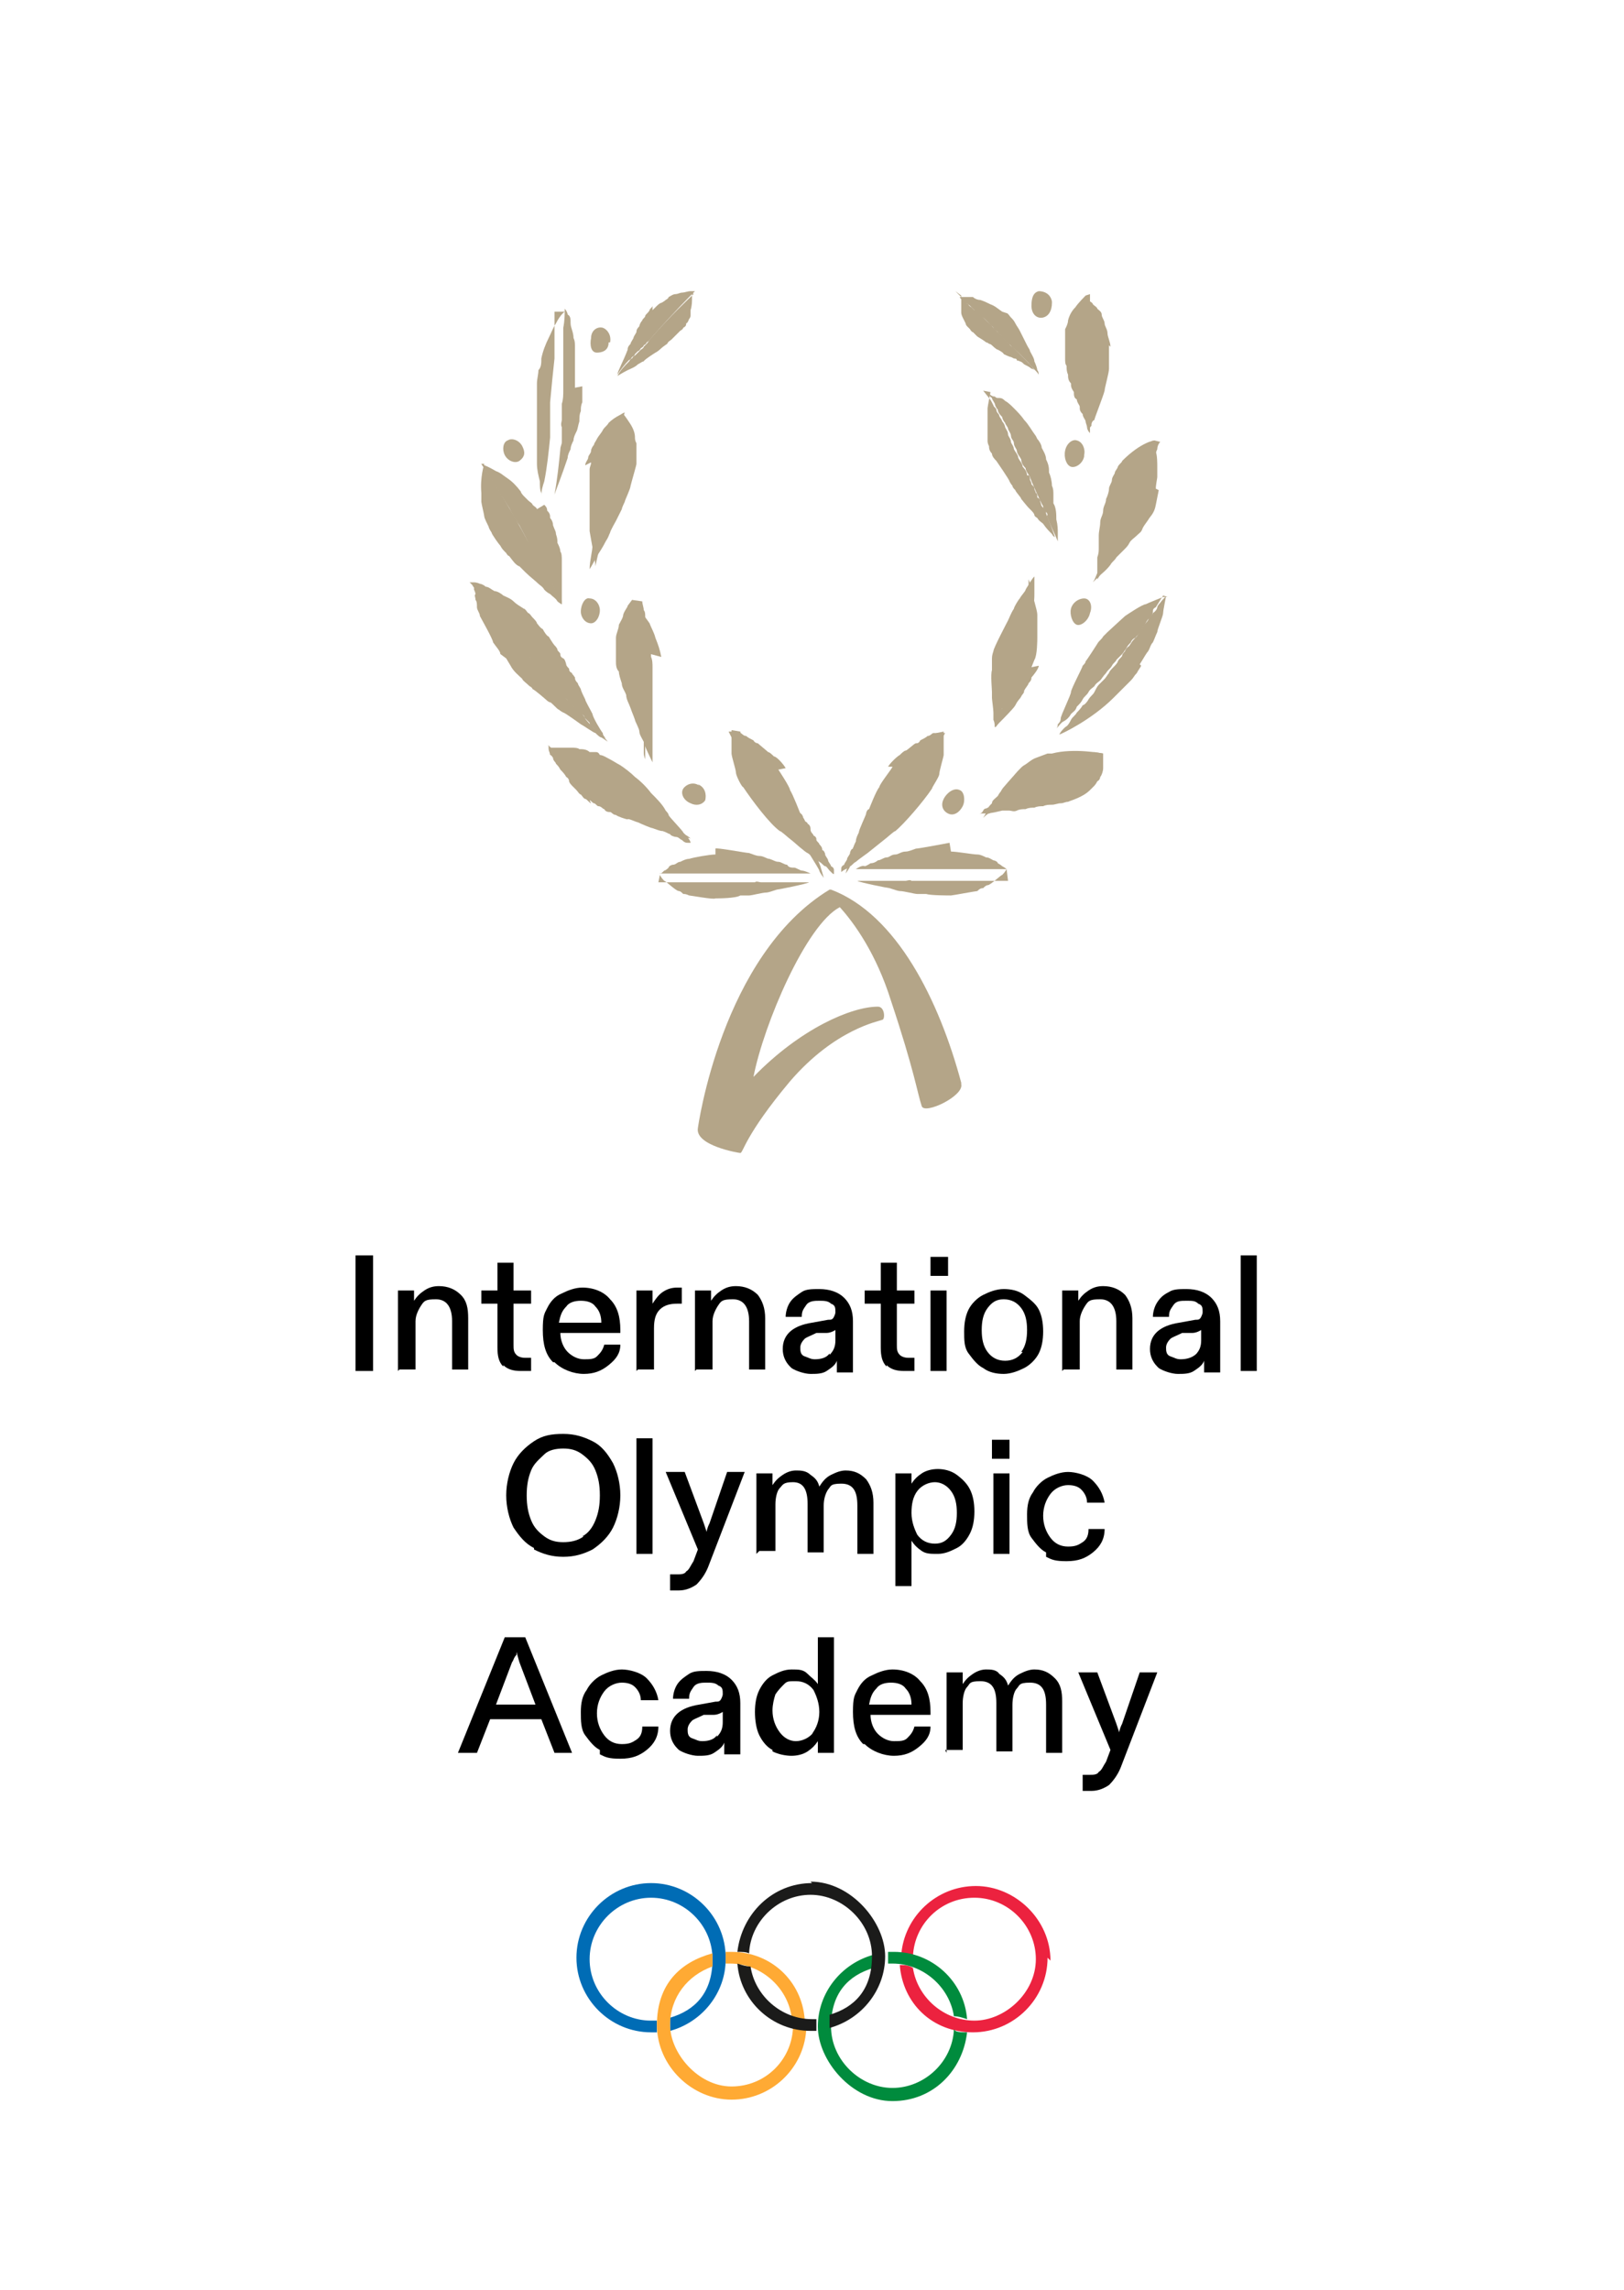 <?xml version="1.0" encoding="UTF-8"?>
<svg xmlns="http://www.w3.org/2000/svg" version="1.1" viewBox="0 0 111 156.5">
  <defs>
    <style>
      .cls-1 {
        fill: #ffaa34;
      }

      .cls-2 {
        fill: #1b1b1a;
      }

      .cls-3 {
        fill: #006cb5;
      }

      .cls-4 {
        fill: #008b3d;
      }

      .cls-5 {
        fill: #b4a588;
      }

      .cls-6 {
        fill: #ec223f;
      }
    </style>
  </defs>
  <!-- Generator: Adobe Illustrator 28.7.3, SVG Export Plug-In . SVG Version: 1.2.0 Build 164)  -->
  <g>
    <g id="Layer_1">
      <g>
        <path class="cls-5" d="M45.1,59.8s.1.2.3.4c.1,0,.8.7,1,.7.1,0,.2.1.3.2.1,0,.2,0,.4.1.1,0,1.7.3,1.8.2.2,0,1.4,0,1.7-.2.2,0,.4,0,.6,0,.2,0,.9-.2,1.2-.2.1,0,.4-.1.7-.2.1,0,2.1-.4,2.2-.5,0,0-.1,0-.2,0-.2,0-.2,0-.4,0-.2,0-.4,0-.5,0-.2,0-.3,0-.5,0-.2,0-.3,0-.4,0-.2,0-.3,0-.4,0-.1,0-.2,0-.5,0-.1,0-.3,0-.4,0-.1,0-.3-.1-.4,0-.1,0-.3,0-.4,0-.1,0-.3,0-.4,0-.1,0-.3,0-.4,0-.1,0-.3,0-.4,0-.1,0-.2,0-.4,0-.1,0-.2,0-.4,0-.2,0-.4,0-.7,0h-.6c-.2,0-.4,0-.6,0-.2,0-.5,0-.5,0-.2,0-.3,0-.5,0-.2,0-.3,0-.4,0h-.4c-.2,0-.5,0-.5,0"/>
        <path class="cls-5" d="M48.9,58.4c-.4,0-1.5.2-1.8.3-.2,0-.4.1-.6.2-.2,0-.3.2-.5.2-.1,0-.3.1-.3.2,0,0-.2.2-.3.2-.1.1-.3.3-.3.2.1,0,1.2,0,1.4,0,.2,0,.3,0,.5,0,.2,0,.3,0,.6,0,.2,0,.4,0,.6,0,.2,0,.4,0,.6,0s.4,0,.7,0,.3,0,.5,0c.1,0,.2,0,.3,0,.1,0,.2,0,.3,0s.2,0,.4,0c.1,0,.3,0,.4,0,.1,0,.3,0,.4,0,.1,0,.3,0,.4,0,.1,0,.3,0,.4,0,.2,0,.3,0,.5,0,.1,0,.2,0,.4,0,.2,0,.2,0,.5,0,.2,0,.4,0,.5,0,.2,0,.2,0,.4,0,.2,0,.5,0,.5,0,0,0-.4-.2-.6-.2-.1,0-.4-.2-.5-.2-.2,0-.4,0-.5-.2-.2,0-.4-.2-.6-.2-.2,0-.3-.1-.6-.2-.2,0-.4-.2-.7-.2-.2,0-.4-.1-.7-.2-.2,0-2.3-.4-2.3-.3"/>
        <path class="cls-5" d="M68.8,59.4s-.1.2-.3.4c-.1,0-.8.7-1,.7-.1,0-.2.1-.3.2-.1,0-.2,0-.4.2-.1,0-1.7.3-1.8.3-.2,0-1.4,0-1.7-.1-.2,0-.4,0-.6,0-.2,0-.9-.2-1.2-.2-.1,0-.4-.1-.7-.2-.1,0-2.1-.4-2.2-.5,0,0,.1,0,.2,0,.2,0,.2,0,.4,0,.2,0,.4,0,.5,0,.2,0,.3,0,.5,0,.2,0,.3,0,.4,0,.2,0,.3,0,.4,0,.1,0,.2,0,.5,0,.1,0,.3,0,.4,0,.1,0,.3-.1.4,0,.1,0,.3,0,.4,0,.1,0,.3,0,.4,0,.1,0,.3,0,.4,0,.1,0,.3,0,.4,0,.1,0,.2,0,.4,0,.1,0,.2,0,.3,0,.2,0,.4,0,.7,0,.2,0,.4,0,.6,0s.4,0,.6,0c.2,0,.5,0,.5,0,.2,0,.3,0,.5,0,.2,0,.3,0,.4,0h.4c.2,0,.5,0,.6,0"/>
        <path class="cls-5" d="M65,58.2c.4,0,1.5.2,1.8.2.2,0,.4.1.6.2.2,0,.3.1.5.2.1,0,.3.1.3.2,0,0,.2.1.3.2.2.1.3.2.3.2-.1,0-1.2,0-1.4,0s-.3,0-.5,0c-.2,0-.3,0-.6,0-.2,0-.4,0-.6,0-.2,0-.4,0-.6,0-.2,0-.4,0-.7,0-.1,0-.3,0-.5,0-.1,0-.2,0-.3,0-.1,0-.2,0-.3,0-.1,0-.2,0-.4,0s-.3,0-.4,0c-.1,0-.3,0-.4,0-.1,0-.3,0-.4,0-.1,0-.3,0-.4,0-.2,0-.3,0-.5,0-.1,0-.2,0-.4,0-.2,0-.2,0-.5,0-.2,0-.4,0-.5,0-.2,0-.2,0-.4,0-.2,0-.5,0-.5,0,0,0,.4-.3.6-.2.1,0,.4-.2.4-.2.2,0,.4-.1.5-.2.2,0,.4-.2.6-.2.2,0,.3-.2.6-.2.2,0,.4-.2.7-.2.2,0,.4-.1.7-.2.2,0,2.3-.4,2.3-.4"/>
        <path class="cls-5" d="M50,49.9s0,0,0,0c0,0,0,1,0,1.2,0,.1,0,.2,0,.4,0,.2.3,1.1.3,1.3,0,.2.4,1,.5,1,.6.9,1.8,2.5,2.5,3,.1,0,.5.4.9.7,0,0,.9.8,1,.8,0,0,.7.5.8.6.2.1.3.3.4.3.1,0,.2.2.3.3.2.2.3.3.3.2,0,0,0-.1,0-.2,0-.1,0-.2-.2-.3,0-.1-.2-.3-.2-.4,0-.1-.2-.3-.2-.4,0-.1-.1-.3-.2-.3,0-.1,0-.2-.2-.4,0-.1-.2-.2-.2-.3,0-.1,0-.2-.2-.3,0-.1-.2-.2-.2-.4,0-.1,0-.3-.2-.4,0-.1-.1-.1-.2-.2,0-.1-.1-.2-.2-.3,0,0,0-.2-.2-.3,0-.1-.1-.2-.2-.3,0-.1-.1-.2-.2-.3,0,0-.2-.2-.2-.3,0,0-.1-.2-.2-.3-.1-.2-.2-.4-.4-.5-.1-.2-.3-.4-.3-.5-.1-.2-.3-.3-.4-.5-.1-.2-.3-.3-.3-.5-.1-.2,0-.3-.3-.4,0-.1-.2-.3-.3-.4,0-.1-.2-.2-.3-.3,0-.1,0-.3-.2-.3-.2-.2-.3-.3-.4-.5-.1-.2-.3-.2-.3-.4"/>
        <path class="cls-5" d="M53.7,52.5c-.1-.2-.6-.8-.8-.8-.1-.1-.3-.3-.4-.3-.1-.1-.6-.5-.7-.6,0,0-.2,0-.3-.2-.2-.1-.4-.2-.5-.3-.2,0-.3-.2-.4-.2-.1,0-.3,0-.4-.1-.2,0-.3,0-.4,0,0,0,.1.2.2.4.1.2.3.3.4.5,0,0,.2.3.2.3,0,.1.2.3.3.4,0,.1.4.6.6.8.1.2.9,1.3,1,1.5,0,0,.3.5.4.6,0,0,.3.5.4.6,0,0,.8,1,.8,1.2,0,.1.4.7.4.7,0,.1.2.2.2.3,0,.1,1.3,2.1,1.3,2.2,0,.1.3.5.3.5,0,0-.1-.4-.2-.7,0-.1-.3-.7-.3-.9,0-.2-.1-.4-.2-.6,0-.2-.1-.4-.2-.6,0-.2-.4-1.2-.5-1.3,0-.1-.1-.3-.2-.3,0,0-.5-1.3-.7-1.6,0-.2-.8-1.4-.8-1.4"/>
        <path class="cls-5" d="M64.5,50s0,0,0,0c0,0,0,1,0,1.2,0,.1,0,.2,0,.4,0,.1-.3,1.1-.3,1.3,0,.2-.5.9-.5,1-.6.9-1.9,2.4-2.5,2.9-.1,0-.5.4-.9.7,0,0-1,.8-1,.8,0,0-.7.5-.8.6-.2.1-.3.3-.4.3-.1,0-.2.2-.3.2-.2.1-.3.2-.3.2,0,0,0-.1,0-.2,0-.1,0-.2.2-.3,0-.1.2-.3.2-.4,0-.1.2-.3.2-.4,0-.1.1-.3.2-.3,0-.1.1-.2.2-.3,0-.1.2-.2.2-.3,0-.1,0-.2.2-.3,0-.1.2-.2.2-.4,0-.1,0-.3.3-.4,0,0,.1-.1.2-.2,0,0,.1-.2.2-.3,0,0,0-.2.2-.3,0,0,.1-.2.2-.3,0,0,.1-.2.2-.3,0,0,.2-.2.2-.3,0,0,.1-.2.2-.3.1-.2.3-.4.4-.5.1-.2.3-.3.3-.5.1-.2.3-.3.4-.5.1-.2.3-.3.3-.4.1-.1.1-.3.3-.4,0-.1.2-.3.3-.4,0-.1.2-.2.3-.3,0,0,.1-.3.2-.3.2-.2.3-.3.4-.5.1-.2.3-.2.3-.4"/>
        <path class="cls-5" d="M60.7,52.4c.1-.2.6-.7.8-.8.1-.1.3-.3.4-.3.1,0,.6-.5.7-.5.1,0,.2,0,.3-.2.2-.1.4-.2.5-.3.2,0,.3-.2.4-.2.1,0,.3,0,.4,0,.2,0,.3,0,.4,0,0,0-.1.2-.2.3-.1.2-.3.3-.4.5,0,0-.2.3-.2.3,0,.1-.2.3-.3.3,0,.1-.4.6-.6.8-.1.2-.9,1.2-1.1,1.4,0,0-.4.4-.4.5,0,0-.4.5-.4.6,0,0-.8,1-.9,1.2,0,0-.4.6-.4.7,0,.1-.2.2-.2.3,0,.1-1.3,2-1.4,2.2,0,.1-.3.5-.3.5,0,0,.1-.4.2-.7s.3-.7.3-.9c0-.2.1-.4.2-.6,0-.2.1-.4.2-.6,0-.2.5-1.2.5-1.3,0-.1.1-.3.2-.3,0,0,.5-1.3.7-1.5,0-.2.9-1.3.9-1.4"/>
        <path class="cls-5" d="M67.7,26.8s-.2,1-.2,1.1c0,.2,0,.3,0,.5,0,.2,0,.4,0,.6,0,.1,0,.6,0,.7,0,.1,0,.2,0,.4,0,.1,0,.2.1.4,0,.1,0,.3.2.5,0,.2.2.4.3.5,0,0,.9,1.3.9,1.4,0,0,.1.2.2.3,0,.1.1.2.2.3,0,.1.4.5.4.6,0,0,.4.5.5.6,0,0,.2.2.2.2,0,0,.2.2.2.3s.2.2.2.2c.1.2.3.3.4.4.2.3.4.5.6.7.1.2.2.2.2.2h0c-.2-.6-.4-1.1-.6-1.6,0-.1,0-.2-.2-.4s-.1-.2-.2-.4c0-.1,0-.2-.2-.3,0-.1,0-.3-.1-.3,0-.1-.1-.2-.1-.3,0-.1,0-.1-.2-.3,0-.1,0-.1-.1-.3,0-.1,0-.4-.2-.3,0-.2-.1-.4-.3-.6,0-.2-.2-.4-.3-.6,0-.2-.2-.4-.3-.6,0-.2-.2-.4-.2-.5,0-.2-.2-.4-.2-.5,0-.2-.1-.3-.2-.5,0-.1-.1-.3-.2-.4,0-.1-.2-.3-.2-.4,0-.1-.2-.2-.2-.4,0-.1-.2-.2-.2-.3-.1-.2-.2-.4-.3-.5l-.4-.5h0Z"/>
        <path class="cls-5" d="M70.8,29.8c-.3-.4-.5-.8-.8-1.1-.2-.3-.5-.6-.7-.8-.2-.2-.4-.4-.6-.5-.1-.1-.2-.2-.4-.2s-.2,0-.3-.1c-.2,0-.3-.1-.4-.2,0,0,0,.2.2.3,0,.1.1.2.2.4,0,.1.1.3.2.4,0,.2.2.4.3.5,0,.1.1.3.2.4,0,.1.2.3.2.4,0,.1.2.3.2.5,0,.2.2.3.2.5,0,.2.2.4.2.5,0,.2.2.4.3.6,0,.2.1.4.3.6,0,.2.2.4.3.6,0,.1.8,1.9.9,2,0,.1,0,.2.2.4s0,.2.1.4c.2.5.5,1.1.7,1.6,0,0,0-.5,0-.6,0-.2,0-.5-.1-.9,0-.3,0-.8-.2-1.1,0-.2,0-.4,0-.6,0-.2,0-.4-.1-.6,0-.3-.1-.7-.2-.9,0-.3,0-.5-.2-.9,0-.3-.2-.6-.3-.8,0-.2-.2-.5-.3-.6"/>
        <path class="cls-5" d="M65.7,20.2s0,0,0,.2c0,0,0,.1,0,.2,0,.1,0,.2,0,.3,0,.1,0,.2,0,.4,0,.1,0,.2.1.4,0,0,.2.4.2.4,0,0,0,.1.1.2,0,0,.1.1.2.2,0,0,.1.2.2.2,0,0,.2.2.3.3,0,0,.5.3.6.4,0,0,.1,0,.2.1,0,0,.1,0,.2.1,0,0,.3.3.4.3,0,0,.4.2.4.3,0,0,.4.2.5.2,0,0,.2.1.2.1,0,0,.2,0,.2.1s.1,0,.2.1c.1,0,.2.1.3.2.2.1.4.2.5.3.1,0,.2.1.2.1,0,0,0,0,0,0-.2-.3-.5-.6-.7-.8,0,0-.1-.1-.2-.2,0,0-.1-.1-.2-.2,0,0-.1-.1-.2-.2,0,0-.1-.1-.2-.2,0,0-.2-.1-.2-.2,0,0,0,0-.2-.2,0,0,0,0-.2-.2,0,0-.1-.2-.2-.2-.1-.1-.2-.2-.3-.3-.1-.1-.2-.2-.3-.3,0-.1-.2-.2-.3-.3,0,0-.2-.2-.3-.3,0,0-.2-.2-.3-.3,0,0-.2-.2-.3-.2,0,0-.1-.1-.2-.2,0,0-.2-.1-.2-.2,0,0-.1,0-.2-.2,0,0-.2-.1-.2-.2-.1-.1-.2-.2-.3-.3,0,0-.2-.2-.2-.2"/>
        <path class="cls-5" d="M68.5,21.3c-.3-.2-.5-.4-.8-.5-.2-.1-.4-.2-.7-.3-.2,0-.4-.1-.5-.2-.1,0-.2,0-.3,0,0,0-.2,0-.3,0s-.2,0-.3,0c0,0,0,.1.2.2,0,0,.1.1.2.2,0,0,.2.1.3.2,0,0,.2.2.3.3,0,0,.1.2.2.2,0,0,.2.1.2.2,0,0,.2.1.3.2,0,0,.2.2.3.3s.2.2.3.3c0,.1.2.2.3.3,0,.1.2.2.3.3,0,.1,1.1,1.1,1.2,1.2,0,0,.1.1.2.2,0,0,.1.1.2.2,0,0,.1.1.2.2.2.3.5.5.7.8,0,0,0-.2-.1-.3,0-.1-.1-.4-.2-.6,0-.2-.2-.5-.3-.7,0-.1-.1-.2-.2-.4s-.1-.2-.2-.4c-.1-.2-.2-.4-.3-.6-.1-.2-.2-.3-.3-.5-.1-.2-.2-.3-.3-.4-.1-.1-.2-.3-.3-.3"/>
        <path class="cls-5" d="M32.1,39.8s.1,0,.3,0c0,0,.2,0,.4.1.1,0,.3.1.4.2.2,0,.4.2.6.3.2,0,.5.2.6.3.2.1.5.2.7.4.2.2.4.3.7.5.1,0,.2.2.3.3.1,0,.2.2.3.3.1.1.3.3.3.4.1.1.2.3.4.4.1.2.3.5.4.5,0,0,.3.5.4.6,0,0,.2.2.2.3,0,.1.2.2.2.3,0,.1,0,.2.2.3,0,0,.1,0,.2.4,0,.1.1.2.2.3,0,.1,0,.2.2.3,0,.1,0,0,.2.3,0,.1,0,.2.2.4,0,.1.1.2.2.4,0,.1.2.5.3.7,0,.1.3.6.5,1,0,.2.6,1.2.7,1.3,0,.2.2.3.2.4,0,0,0-.1-.2-.1-.1-.1-.2-.2-.3-.3-.1-.1-.3-.2-.3-.3-.1-.1-.3-.2-.3-.4-.1-.1-.2-.2-.3-.3-.1-.1,0-.2-.3-.3-.1-.1-.3-.2-.3-.3,0-.1-.2-.2-.3-.3,0,0-.2-.2-.3-.3,0-.1-.2-.2-.3-.3,0,0-.2-.2-.3-.3,0,0-.2-.2-.3-.3,0,0-.2-.2-.3-.3,0,0-.2-.3-.3-.3,0,0-.2,0-.3-.3,0,0-.2-.1-.2-.3,0,0,0-.1-.2-.3,0,0-.2-.2-.2-.3,0,0-.2-.2-.2-.3-.2-.2-.2-.3-.5-.5-.2-.2-.3-.2-.4-.5-.1-.2-.2-.4-.4-.5-.1-.2-.2-.4-.4-.5-.1-.2-.2-.4-.4-.4-.1-.1-.2-.3-.3-.4,0-.1-.2-.2-.3-.4,0-.1-.2-.3-.3-.4,0-.1-.2-.2-.2-.3-.2-.2-.2-.4-.4-.6-.1-.2-.3-.3-.3-.4"/>
        <path class="cls-5" d="M34.2,44.7c0-.2-.3-.5-.5-.8,0-.2-.8-1.6-.9-1.8,0-.2-.2-.4-.2-.6,0-.2,0-.4-.1-.5,0-.2-.1-.3,0-.4,0-.1-.1-.3-.1-.3,0-.2,0-.3-.1-.4,0,0,.4.3.5.5.1.2.3.3.4.6,0,0,1,1.4,1.2,1.5.1.1.2.3.4.5.1.2.2.3.4.5.1.2.2.3.4.5.1.2.2.3.4.5,0,0,.1.2.2.3,0,0,0,.2.2.3,0,0,.2.2.3.3,0,0,.1.1.2.3,0,0,.4.5.5.6,0,0,.4.5.5.6,0,0,.2.2.3.3,0,0,.1.2.3.3,0,0,.4.5.6.6,0,.1.8.7.9,1,0,.1,1.1,1.2,1.3,1.3.2.2.2.3.3.3-.1,0-.3-.2-.5-.3-.1,0-.3-.2-.4-.3-.1,0-.8-.5-1-.6,0,0-1.1-.8-1.2-.8,0,0-.2-.1-.3-.2-.1,0-.5-.5-.6-.5,0,0-.1,0-.3-.2,0,0-.8-.7-.9-.7,0,0,0-.1-.2-.2-.2-.2-.5-.4-.5-.5-.2-.2-.6-.5-.8-.9l-.3-.5h0Z"/>
        <path class="cls-5" d="M37.5,51.1s-.1-.1,0,0c0,0,.3,0,.3,0h.3c.1,0,.2,0,.4,0,.2,0,.3,0,.5,0,.2,0,.5,0,.6.1.2,0,.5,0,.7.2.1,0,.3,0,.4,0,.1,0,.2,0,.3.2.2,0,.5.2.7.3.2.1.5.3.7.4.3.2.7.5,1,.8.4.3.8.7,1.1,1.1.4.4.8.8,1,1.2,0,0,.2.2.2.3s1,1.1,1,1.2c.1.1.5.5.5.7,0,0-.1,0-.2,0-.1,0-.2,0-.4-.2-.1,0-.2-.2-.4-.2-.1,0-.4-.1-.4-.2-.1,0-.2-.1-.4-.2-.1,0-.2-.2-.4-.2-.1,0-.2-.2-.4-.2-.1,0-.2-.1-.4-.2-.1,0-.2,0-.3-.2-.1,0-.3-.1-.4-.2-.1,0-.3-.2-.3-.2-.1,0-.2-.2-.3-.2-.1,0-.3-.2-.3-.2-.1,0-.3-.1-.3-.2-.1,0-.2,0-.3-.2-.1,0-.2-.2-.3-.2,0,0-.2-.2-.3-.2-.2-.1-.4-.2-.6-.4-.2-.1-.5-.2-.5-.4-.2-.1-.3-.2-.5-.4-.2-.1-.3-.2-.4-.3-.2-.1-.3-.2-.4-.3-.1-.1-.3-.2-.4-.3-.1,0-.2-.2-.3-.2,0,0-.1,0-.3-.2-.2-.1-.3-.3-.4-.3"/>
        <path class="cls-5" d="M40.4,54.9c-.1,0-.3-.3-.4-.3-.1,0-.2-.2-.3-.3-.1,0-.2-.2-.3-.3,0,0-.2-.2-.3-.3,0,0-.2-.2-.2-.3,0,0,0-.2-.2-.3-.1-.2-.3-.4-.4-.5-.1-.2-.2-.3-.3-.4,0-.1-.2-.2-.2-.4-.1-.2-.3-.4-.3-.6,0-.2,0-.3-.1-.3.1,0,.2.2.4.3,0,0,.2.1.3.2,0,0,.1.1.3.2.1,0,1.6,1.1,1.8,1.3.2.1.4.3.5.4.2.1.2.3.6.4,0,0,.2.2.3.2,0,0,.8.6,1,.7.1,0,.5.4.7.4.1,0,.6.5.7.5.1,0,.2.2.3.2.1,0,.3.2.4.2.1,0,.3.2.4.2.1,0,1.2.6,1.2.7.1,0,.2.2.4.2.1,0,.4.2.5.3,0,0-.5-.1-.8-.2-.2,0-.2-.1-.5-.1-.2,0-.3-.1-.6-.2-.2,0-.4-.1-.7-.2-.1,0-.8-.3-1-.4-.1,0-.7-.3-.7-.2-.1,0-.7-.2-.8-.3-.2,0-.3-.2-.4-.2-.1,0-.3,0-.4-.2-.1,0-.2-.2-.4-.2-.1,0-.2-.2-.3-.2-.1,0-.2-.2-.3-.2"/>
        <path class="cls-5" d="M43.2,41s0,0,0,0c0,0,0,0-.3.4,0,.1-.2.3-.3.6,0,.2-.2.5-.3.7,0,.3-.2.6-.2.9,0,.3,0,.6,0,1,0,.2,0,.4,0,.6,0,.2,0,.5.2.7,0,.2.1.5.2.8,0,.3.2.5.3.8,0,.3.2.6.3.9.1.3.2.5.3.8,0,.1.3.6.3.8,0,.2.2.5.3.7,0,.2.6,1.4.6,1.4,0,0,0-.2,0-.3,0-.3,0-.3,0-.8,0-.2,0-.3,0-.5,0-.2,0-.3,0-.5,0-.2,0-.3,0-.5,0-.2,0-.4,0-.5,0-.2,0-.4,0-.5,0-.2,0-.3,0-.4,0-.2,0-.4,0-.5,0-.2,0-.3,0-.4,0-.1,0-.3,0-.4,0-.1,0-.2,0-.4,0-.1,0-.2,0-.4,0-.1,0-.3,0-.4,0-.2,0-.5-.1-.7,0-.2,0-.5-.1-.7,0-.2,0-.4-.1-.6,0-.2-.1-.4-.2-.6,0-.2-.1-.4,0-.5,0-.2,0-.2,0-.4,0-.1,0-.3-.1-.4,0-.2-.1-.4-.1-.6"/>
        <path class="cls-5" d="M45.2,44.9c-.1-.5-.2-.8-.4-1.3-.1-.4-.3-.7-.4-1-.2-.3-1.2-1.6-1.2-1.6,0,.2.3,1.8.3,2,0,.2,0,.3.1.7,0,.2,0,.4.1.6,0,.2,0,.5.1.7,0,.2,0,.3,0,.5,0,.2,0,.4,0,.5,0,.2,0,.3,0,.5,0,.2,0,.3,0,.5,0,.2,0,.4,0,.5,0,.2,0,.4,0,.6,0,.2,0,.9.2,1.2,0,.2,0,.4,0,.7,0,.2,0,.5,0,.6,0,.2,0,.4,0,.7s0,.3.1.6c0-.1,0-.4,0-.7,0-.2,0-.2,0-.4,0-.2,0-.4,0-.6,0-.2,0-.4.1-.7,0-.2.1-.4,0-.7,0-.2,0-.4,0-.8,0-.2,0-.4,0-.8,0-.2,0-.3,0-.5,0-.2,0-.4,0-.5,0-.2,0-.3,0-.5,0-.2,0-.3,0-.4,0-.3,0-.5-.1-.7"/>
        <path class="cls-5" d="M42.6,28.3h0s.1.1.3.4c.2.3.5.7.5,1.2,0,.1,0,.2.1.4,0,.1,0,.2,0,.4,0,.1,0,.4,0,.5,0,.2,0,.2,0,.5,0,.1-.3,1.1-.4,1.5,0,.2-.4,1-.4,1.1,0,0-.2.4-.2.5,0,0-.2.4-.4.8,0,0-.4.7-.4.8-.1.2-.1.3-.3.6-.2.4-.4.7-.6,1-.3.6-.5.9-.5.9,0,0,0,0,0,0,0-.6.2-1.2.2-1.7,0-.1,0-.3,0-.4,0-.1,0-.3,0-.4,0-.1,0-.2,0-.4,0-.1,0-.3,0-.4,0-.1.2-.3,0-.4,0-.1,0-.2,0-.4,0-.2,0-.5.2-.7.6-2.8,1.3-4.9,1.5-5.6"/>
        <path class="cls-5" d="M40,31.8c0-.2.2-.4.2-.5,0-.2.2-.3.2-.5,0-.1.1-.3.2-.4,0-.1.1-.2.2-.4.1-.2.3-.4.4-.6.1-.2.3-.3.4-.5.2-.2.5-.4.7-.5.2-.1.3-.2.4-.2-.3.8-.9,2.8-1.5,5.7,0,.2-.1.5-.2.7,0,.1,0,.2,0,.4,0,.1,0,.2,0,.4,0,.1,0,.3,0,.4,0,.1,0,.2,0,.4,0,.1,0,.3,0,.4,0,.1,0,.3,0,.4,0,.6-.2,1.1-.3,1.7,0-.3-.2-1.2-.4-2.4,0-.2,0-.3,0-.6,0-.2,0-.4,0-.6,0-.2,0-.4,0-.6,0-.2,0-.2,0-.6,0-.2,0-.4,0-.6,0-.2,0-.4,0-.6,0-.2,0-.4,0-.6,0-.2.1-.3.1-.5"/>
        <path class="cls-5" d="M47.3,19.9h0s0,.1,0,.4,0,.6-.1.9c0,0,0,.1,0,.3,0,.1,0,.2-.1.3,0,0-.1.3-.2.3,0,.1,0,.2-.2.3,0,0,0,.1-.2.2,0,0-.5.5-.6.6-.1.1-.2.1-.3.3,0,0-.3.2-.4.3,0,0-.2.2-.4.3,0,0-.8.5-.8.6-.1,0-.2.1-.4.2-.2.2-.5.3-.7.4-.4.2-.7.4-.7.4,0,0,0,0,0,0,.2-.4.5-.7.8-1,0,0,.1-.2.2-.2,0,0,.1-.2.2-.2,0,0,.1-.1.2-.2,0,0,.2-.2.2-.2,0,0,.2-.1.2-.2,0,0,.1-.1.2-.2.1-.1.2-.3.3-.4,1.4-1.6,2.5-2.6,2.9-3"/>
        <path class="cls-5" d="M44.6,21.2c0,0,.2-.2.3-.3,0,0,.2-.2.3-.2,0,0,.2-.1.3-.2,0,0,.2-.1.2-.2.2-.1.3-.2.5-.2.1,0,.3-.1.4-.1.2,0,.4-.1.6-.1.2,0,.2,0,.3,0-.4.4-1.5,1.5-2.9,3.1-.1.1-.2.3-.4.4,0,0,0,.1-.2.2,0,0,0,.1-.2.2,0,0-.1.2-.2.2,0,0-.1.1-.2.2,0,0,0,.1-.2.2,0,0-.1.2-.2.2-.3.3-.6.7-.8,1,0-.2.4-.9.7-1.7,0-.1,0-.2.2-.4,0-.1.1-.2.2-.4,0-.1.1-.2.2-.4,0-.1,0-.2.2-.4,0-.1.1-.3.2-.4,0-.1.2-.2.2-.3,0-.1.2-.2.3-.4,0-.1.2-.2.2-.3"/>
        <path class="cls-5" d="M75.4,51.5s0,0,0,0c0,0,0,.1,0,.5,0,.1,0,.3,0,.5,0,.2-.1.5-.2.6,0,0,0,.2-.2.3,0,0-.1.2-.2.3,0,0-.2.2-.3.3-.5.5-1.3.7-1.5.8-.2,0-.3.1-.5.1-.2,0-.4.1-.6.1-.2,0-.4,0-.6.1-.2,0-.4,0-.6.1-.2,0-.4,0-.6.1-.2,0-.4,0-.6.1s-.4,0-.5,0c-.2,0-.4,0-.5,0-.8.2-1,.2-1.6.2,0,0,0,0,0,0,.1,0,.2,0,.3-.2s.2-.1.3-.2c.1,0,.2-.1.3-.2.1,0,.2-.1.3-.2.1,0,.3-.2.3-.2.1,0,.2-.2.3-.2.1,0,.2-.1.3-.2.1,0,.2-.1.3-.2.1,0,.2-.1.3-.2.1,0,.2-.1.3-.2.2-.1.4-.2.6-.3.2,0,.4-.2.6-.3s.4-.2.6-.3c.2,0,.3-.2.5-.2.2,0,.3,0,.5-.2.2,0,.2-.2.5-.2.2,0,.3,0,.4-.2.1,0,.2,0,.4-.2.1,0,.2-.1.3-.1.2,0,.4-.2.5-.2"/>
        <path class="cls-5" d="M71.5,51.5c.2,0,.3,0,.4,0,1.5-.4,3.5,0,3.5,0-.1,0-.3.2-.5.2,0,0-.2,0-.3.1-.1,0-.2,0-.4.2-.1,0-.3.1-.4.2-.2,0-.3.1-.4.2-.2,0-.2.2-.5.3-.2,0-.3.1-.6.2-.2,0-.4.2-.6.3-.2,0-.4.2-.6.3-.2.1-.4.3-.6.3-.2.1-.4.2-.7.4-.1,0-.2.1-.3.2,0,0-.2,0-.3.2-.1,0-.2,0-.3.2-.1,0-.3.2-.4.2-.1,0-.2.2-.3.2-.1,0-.2,0-.3.2-.1,0-.2.2-.3.2-.1,0-.3.2-.4.3,0,0,.2-.3.3-.6,0-.1.2-.3.3-.4,0-.2.2-.3.4-.5,0,0,.1-.2.2-.3,0,0,.1-.2.2-.3,0,0,.6-.7.7-.8,0,0,.5-.6.7-.7.2-.1.5-.4.8-.5l.8-.3h0Z"/>
        <path class="cls-5" d="M79.8,40.8s-.1,0-.3,0c0,0-1,.4-1.2.5-.2,0-1.1.6-1.4.8,0,0-1.1,1-1.2,1.1,0,0-.2.2-.3.3-.1.2-.3.3-.4.5,0,0-.7,1.1-.8,1.2,0,.1-.1.2-.2.3,0,.1-.8,1.6-.8,1.8,0,.2-.7,1.6-.7,1.8,0,.2-.1.3-.2.4,0,.2-.1.3-.1.3,0,0,0,0,0,0,.2-.2.3-.4.5-.5s.4-.3.5-.5c.2-.2.3-.2.4-.5.2-.2.3-.3.4-.5.1-.2.3-.3.4-.5.1-.2.3-.3.4-.4.1-.2.3-.3.4-.4.1-.1.2-.3.4-.5.1-.2.3-.3.4-.5.1-.2.3-.3.3-.4.1-.1.3-.3.4-.4.1-.1.2-.3.3-.4,0-.1.2-.3.3-.4,0-.1.2-.3.3-.3.1-.2.3-.2.4-.5.1-.2.2-.3.3-.5.1-.2.2-.3.3-.4.1-.1.2-.2.2-.4,0-.1,0-.2.2-.3l.5-.8h0Z"/>
        <path class="cls-5" d="M77.9,45.4c.2-.3.3-.5.5-.8.2-.2.2-.5.4-.7.1-.2.2-.5.3-.7,0-.2.4-1.1.4-1.3,0-.2.2-1.1.2-1.2,0,.1-.2.2-.4.5,0,0-.2.2-.2.3,0,0,0,.2-.3.4,0,.1-.2.2-.3.4,0,.1-.2.3-.3.4-.1.2-.2.3-.3.5-.1.2-.2.3-.4.5-.2.2-.3.5-.4.5,0,0-.2.2-.2.3,0,0-.2.2-.2.3,0,.1-.2.2-.3.4,0,.1-.2.3-.3.4-.1.1-.3.3-.3.4-.1.1-.2.3-.3.4-.1.1-.3.3-.4.4-.1.1-.2.3-.3.5-.1.2-.2.2-.4.5-.1.2-.3.4-.4.4-.1.2-.3.4-.4.5-.1.2-.3.3-.4.5-.1.2-.2.4-.4.5-.2.2-.3.3-.4.5.1,0,2.2-1,3.7-2.5,0,0,1-1,1.2-1.2.2-.2.2-.3.4-.5.1-.2.2-.3.3-.5"/>
        <path class="cls-5" d="M33.1,31.7h0s-.3.9-.2,2c0,0,0,.2,0,.3,0,.1,0,.2,0,.3,0,.1.2.9.2,1,0,.1.2.5.3.7,0,.1.2.4.2.4,0,.1.5.8.6.9.1.2.2.3.4.5,0,0,.1.2.2.2,0,0,.3.4.4.5,0,0,.2.2.3.2.2.2.3.3.4.4.3.3.7.6.9.8.1.1.3.2.4.4.1.1.2.2.4.3.2.2.4.3.5.5.1.1.3.2.3.2,0,0,0,0,0-.2,0-.1-.1-.2-.2-.3,0-.1-.1-.2-.2-.4-.1-.2-.2-.5-.3-.7,0-.1-.1-.2-.1-.3,0-.1-.1-.2-.2-.4,0-.1,0-.2-.2-.3,0-.1,0-.2-.2-.3,0-.1,0-.2-.2-.3,0-.1-.1-.2-.2-.3,0-.1,0-.2-.2-.3,0,0-.1-.2-.2-.3-1.5-2.8-2.8-4.8-3.3-5.5"/>
        <path class="cls-5" d="M36.7,34.8c0-.1-.2-.2-.3-.3,0-.1-.2-.2-.3-.3,0,0-.2-.2-.3-.3,0,0-.2-.2-.2-.3-.3-.4-.6-.7-.9-.9-.3-.2-.5-.4-.8-.5-.5-.3-.8-.4-1-.5.3.5,1,1.6,1.9,3,.2.4.4.8.7,1.2.2.4.5.9.7,1.4,0,0,.1.2.2.3,0,.1.2.2.2.3,0,.1,0,.2.2.3,0,0,.1.2.1.3,0,.1.2.3.2.3,0,.1.1.3.2.3,0,.1.1.2.2.4,0,.1.1.2.2.3.1.2.2.5.3.7,0,.1.1.2.2.4,0,.1,0,.3.2.4,0-.1,0-.3,0-.5,0-.2,0-.5,0-.8,0-.2,0-.2,0-.5,0-.2,0-.4,0-.6,0-.2,0-.6,0-.6,0-.2,0-.5-.1-.6,0-.2-.1-.4-.2-.6,0-.2,0-.3-.1-.6,0-.2-.1-.3-.2-.6,0-.2-.1-.4-.2-.5,0-.2,0-.3-.2-.5,0-.2-.1-.3-.2-.4"/>
        <path class="cls-5" d="M38.6,21.3h0s-.3.2-.6.8c-.2.3-.3.6-.5,1-.2.4-.4.9-.5,1.4,0,.3,0,.6-.2.8,0,.3-.1.6-.1.9,0,.2,0,.4,0,.6,0,.2,0,.5,0,.6,0,.2,0,.5,0,.7,0,.2,0,.4,0,.7,0,.2,0,.5,0,.7,0,.2,0,.5,0,.8,0,.2,0,.5,0,.7,0,.2,0,.5,0,.7,0,.4.1.8.2,1.2,0,.3,0,.6.1.8,0,.2,0,.3,0,.3s0,0,0-.1c0-.4.1-.7.2-1,.2-1,.3-2,.4-3,0-.2,0-.5,0-.6,0-.2,0-.3,0-.6,0-.2,0-.4,0-.6s0-.4,0-.6c.1-1.1.2-2.1.3-3,0-.2,0-.4,0-.6,0-.2,0-.3,0-.5,0-.2,0-.3,0-.5,0-.1,0-.3,0-.4,0-.3,0-.5,0-.7s0-.4,0-.5"/>
        <path class="cls-5" d="M39.3,26.5c0-.2,0-.4,0-.5,0-.2,0-.3,0-.5,0-.3,0-.6,0-.9,0-.3,0-.5,0-.8s0-.5-.1-.7c0-.4-.2-.7-.2-1,0-.3,0-.5-.2-.6,0-.1-.1-.3-.2-.4,0,.3,0,.8-.1,1.3,0,.3,0,.5,0,.9,0,.3,0,.7,0,1.1,0,.2,0,.4,0,.6,0,.2,0,.4,0,.6,0,.3,0,.6,0,1s0,.7-.1,1c0,.2,0,.4,0,.5,0,.2,0,.2,0,.6,0,.1-.1.3,0,.5,0,.1,0,.4,0,.5v.5c0,.2-.1.3-.1.5-.1,1-.2,2-.4,3.1.1-.3.5-1.3.9-2.5,0-.2.1-.4.2-.6,0-.2.1-.4.2-.6,0-.2.1-.4.2-.6s.1-.4.2-.7c0-.2,0-.5.1-.7,0-.2,0-.4.1-.6,0-.2,0-.3,0-.6,0-.2,0-.4,0-.5"/>
        <path class="cls-5" d="M68,49.7s0-.3-.1-.5c0-.2,0-.3,0-.5,0-.2-.1-.9-.1-1,0-.1,0-.2,0-.4,0-.2-.1-1.2,0-1.5,0-.2,0-.4,0-.7,0-.2,0-.3.1-.6,0-.2.9-1.9,1-2.1.1-.2.2-.5.4-.8,0-.1.3-.6.4-.7.1-.2.4-.5.4-.6.1-.2.2-.3.3-.5.2-.3.2-.3.3-.4,0,0,0,0,0,0,0,.2,0,.4,0,.6,0,.2,0,.4,0,.6,0,.2,0,.6-.1.7,0,.2-.2.4-.1.6,0,.2,0,.4-.2.7,0,.2,0,.5-.1.6,0,.2-.1.4-.2.6,0,.2-.2.5-.2.6,0,.2,0,.4-.2.6,0,.2-.2.3-.2.6,0,.1-.1.2,0,.3,0,.1,0,.3-.1.3,0,.2,0,.5-.2.6,0,.2-.2.4-.2.6,0,.2,0,.3-.2.5,0,.2,0,.4-.2.5,0,.1,0,.2,0,.3l-.3.6h0Z"/>
        <path class="cls-5" d="M71,45.5c0,.2-.4.7-.5.8,0,.1,0,.2-.2.4,0,.1-.2.3-.3.5,0,.2-.1.2-.2.4-.1.2-.2.2-.4.6-.1.2-.9,1-1.1,1.2-.2.2-.2.3-.3.3,0-.2,0-.3.2-.5,0-.1,0-.3.2-.4,0-.2.6-2,.7-2.2,0-.2.2-.5.2-.7,0-.1,0-.2,0-.3,0-.1,0-.2.1-.4,0-.1,0-.2,0-.4,0-.1.1-.2.1-.4,0-.2.2-1,.3-1.2,0-.2.1-.8.2-1.2,0-.2.1-.3.1-.6,0-.2.1-1.1.2-1.2,0-.2,0-.4,0-.6,0,0,.2.4.2.7,0,.2.4,1.4.4,1.7,0,.2,0,.5,0,.7,0,.3,0,.6,0,.9,0,.1,0,1.2-.2,1.5l-.2.5h0Z"/>
        <path class="cls-5" d="M74.2,20.2s-.5.5-.7.8c-.2.2-.4.5-.5.9,0,.2-.1.4-.2.6,0,.2,0,.4,0,.6,0,.1,0,.3,0,.4,0,.1,0,.3,0,.5,0,.2,0,.4,0,.5,0,.2,0,.4.1.5,0,.2,0,.4.1.6,0,.2,0,.4.2.6,0,.2,0,.3.2.6,0,.2,0,.4.2.5,0,.2.2.4.2.5,0,.2,0,.3.2.5,0,.2.2.4.2.5,0,.1.1.3.1.4,0,.2.2.4.2.4h0c0-.4,0-.7,0-1v-.4c0-.1,0-.3,0-.4,0-.1,0-.3,0-.4,0-.1,0-.2,0-.4,0-.1,0-.2,0-.4,0-.1,0-.3,0-.4,0-.1,0-.3,0-.4,0-.1,0-.2,0-.4,0-.1,0-.2,0-.4v-.4c0-.1,0-.2,0-.3s0-.1,0-.3c0-.2,0-.5,0-.6,0-.2,0-.4,0-.6,0-.2,0-.4,0-.5,0-.2,0-.4,0-.5,0-.2,0-.3,0-.4,0-.1,0-.2,0-.4,0-.1,0-.1,0-.4v-.5c-.1,0,0,0,0,0Z"/>
        <path class="cls-5" d="M75.9,23.7c0-.3-.2-.7-.2-.9,0-.3-.2-.5-.2-.7,0-.2-.2-.4-.2-.6,0-.2-.2-.3-.3-.4,0-.1-.2-.2-.3-.3,0-.1-.2-.2-.2-.2-.1-.1-.2-.2-.3-.3,0,.2.2,1.2.2,1.3,0,.1,0,.2,0,.4,0,.1,0,.3,0,.5,0,.2.1.9,0,1.1,0,.1,0,.5,0,.6,0,.1,0,.2,0,.3,0,.1,0,.3,0,.3,0,.1,0,.2,0,.4,0,.1,0,.2,0,.3s0,.3,0,.4c0,.1,0,.9,0,1.2,0,.1,0,1,0,1.2,0,.1,0,.3,0,.4,0,.3,0,.6,0,.9,0-.1,0-.3.2-.5,0-.1,0-.3.2-.4,0-.1.6-1.6.7-2,0-.2.3-1.2.3-1.5,0-.2,0-.4,0-.6,0-.2,0-.4,0-.5,0-.2,0-.4,0-.5"/>
        <path class="cls-5" d="M78.9,30.1s0,0,0,0c0,0-.9.1-2.2,1.4,0,.1-.2.2-.3.4,0,.1-.2.3-.2.4,0,.1-.2.3-.2.5,0,.2-.2.4-.2.6,0,.2-.1.5-.2.7,0,.3-.2.5-.2.8,0,.3-.2.5-.2.8,0,.3-.1.6-.1.9,0,.3,0,.5,0,.8,0,.3,0,.4-.1.7,0,.2,0,.4,0,.6,0,.2,0,.3,0,.5,0,.3,0,.4,0,.4,0,0,0,0,0,0,.2-.3.3-.5.4-.8,0-.1.2-.2.2-.4,0-.1.2-.2.2-.4,0-.1.2-.2.2-.4,0-.1.1-.2.2-.4,0-.2.2-.4.3-.5,0-.2.1-.4.3-.5,0-.2.2-.4.2-.5s.2-.3.2-.5c.3-.7.6-1.3.8-1.9,0-.1.1-.3.2-.4,0-.1,0-.2.2-.4,0-.2.1-.3.2-.5,0-.2.1-.3.2-.5,0-.1,0-.3.2-.4,0-.1,0-.2.1-.4,0-.2.1-.4.2-.5"/>
        <path class="cls-5" d="M79,33.4c0-.3.1-.7.1-.8,0-.2,0-.6,0-.7,0-.2,0-.8-.1-1,0-.1-.1-.6-.2-.8,0,.1-.2.3-.2.6,0,.1,0,.2-.1.4,0,.1,0,.3-.2.4,0,.1-.2.3-.2.5,0,.2-.2.4-.2.5,0,.2-.2.4-.2.6,0,.2-.2.4-.2.6-.1.3-.3.6-.4,1-.2.3-.3.7-.5,1.1,0,.2-.2.4-.2.6,0,.2-.2.4-.3.6,0,.2-.2.4-.3.6,0,.2-.2.4-.3.6,0,.1-.3.3-.2.4,0,.1-.1.3-.2.4-.2.3-.2.5-.4.8,0,0,.2-.2.4-.4.2-.2.5-.4.8-.8.1-.2.3-.3.4-.5.2-.2.3-.3.5-.5.2-.2.3-.3.4-.5s.3-.3.5-.5c.2-.2.3-.2.4-.5.1-.2.2-.3.4-.6.1-.2.4-.4.5-1l.2-1h0Z"/>
        <path class="cls-5" d="M41.6,23.4c0,.6-.5.7-.8.7-.4,0-.5-.5-.4-1,0-.5.4-.8.8-.7.3.1.6.5.5,1"/>
        <path class="cls-5" d="M71.9,20.7c0,.5-.2.9-.6,1s-.8-.2-.8-.8c0-.5.1-.9.5-1,.4,0,.8.2.9.7"/>
        <path class="cls-5" d="M41,41.7c0,.5-.3.9-.6.9-.4,0-.7-.4-.7-.8,0-.5.3-1,.6-.9.4,0,.7.4.7.8"/>
        <path class="cls-5" d="M74.5,41.9c-.1.5-.6.9-.9.8s-.5-.7-.4-1.1.5-.7.9-.7.6.5.4,1"/>
        <path class="cls-5" d="M47.7,53.6c.5.2.6.7.5,1.1-.2.3-.6.4-1,.2-.5-.2-.7-.7-.5-1s.7-.5,1.1-.2"/>
        <path class="cls-5" d="M65.8,55.1c-.2.4-.6.7-1,.5s-.5-.6-.3-1,.7-.8,1.1-.6c.3.1.4.7.2,1.1"/>
        <path class="cls-5" d="M35.7,30.5c.2.4.2.7-.2,1-.3.2-.8,0-1-.4-.2-.4-.1-.9.2-1,.3-.2.8,0,1,.4"/>
        <path class="cls-5" d="M74.1,31.2c-.1.5-.6.8-.9.7s-.5-.6-.4-1.1.5-.8.8-.7c.4.1.6.6.5,1"/>
        <path class="cls-5" d="M65.7,74c-1.5-5.6-4.4-11.5-8.9-13.2h0c0,0-.1,0-.1,0-7.4,4.5-9,16.3-9,16.3-.2,1.2,2.8,1.7,2.9,1.7.2,0,.3-1.2,3.4-4.9,3.1-3.6,6.1-4.1,6.3-4.2.2,0,.2-.9-.3-.9-1.8,0-5.3,1.5-8.5,4.8.7-3.6,3.6-10.4,5.9-11.6,1,1.1,2.5,3.2,3.5,6.4,1.6,4.8,1.8,6.3,2.1,7.2.2.6,2.9-.7,2.7-1.5"/>
      </g>
      <g>
        <path class="cls-3" d="M49.6,133.8c0-2.8-2.3-5.1-5.1-5.1s-5.1,2.3-5.1,5.1,2.3,5.1,5.1,5.1.3,0,.4,0c0-.1,0-.3,0-.4s0-.3,0-.4c-.1,0-.3,0-.4,0-2.3,0-4.2-1.9-4.2-4.2s1.9-4.2,4.2-4.2,4.2,1.9,4.2,4.2-1.2,3.5-2.9,4c0,.2,0,.4,0,.6v.3c2.2-.6,3.8-2.6,3.8-4.9"/>
        <path class="cls-6" d="M71.6,133.8c0,2.8-2.3,5.1-5.1,5.1s-4.8-2-5-4.6c.3,0,.6,0,.9.2.3,2,2.1,3.6,4.2,3.6s4.2-1.9,4.2-4.2-1.9-4.2-4.2-4.2-4.1,1.8-4.2,4c-.3,0-.5-.1-.8-.1.2-2.6,2.4-4.7,5.1-4.7s5.1,2.3,5.1,5.1"/>
        <path class="cls-4" d="M65.2,138.7c-.1,2.2-2,4-4.2,4s-4.2-1.9-4.2-4.2,1.2-3.5,2.9-4c0-.2,0-.4,0-.6v-.3c-2.2.6-3.8,2.6-3.8,4.9s2.3,5.1,5.1,5.1,4.8-2.1,5.1-4.7c-.3,0-.6,0-.8-.1M61,134.2c2.1,0,3.9,1.6,4.2,3.6.3,0,.6.1.9.2-.2-2.6-2.4-4.6-5-4.6s-.3,0-.4,0c0,.1,0,.3,0,.4s0,.3,0,.4c.2,0,.3,0,.4,0"/>
        <path class="cls-1" d="M55.1,138.8c-.2,2.6-2.4,4.7-5.1,4.7s-5.1-2.3-5.1-5.1,1.6-4.3,3.8-4.9v.3c0,.2,0,.4,0,.6-1.7.6-2.9,2.1-2.9,4s1.9,4.2,4.2,4.2,4.1-1.8,4.2-4c.3,0,.5.1.8.1M49.6,134.2c0-.1,0-.3,0-.4s0-.3,0-.4c.1,0,.3,0,.4,0,2.7,0,4.8,2,5,4.6-.3,0-.6,0-.9-.2-.3-2-2.1-3.6-4.2-3.6s-.3,0-.4,0"/>
        <path class="cls-2" d="M55.5,138c-2.1,0-3.9-1.6-4.2-3.6-.3,0-.6-.1-.9-.2.2,2.6,2.4,4.6,5,4.6s.3,0,.4,0c0-.1,0-.3,0-.4s0-.3,0-.4c-.2,0-.3,0-.4,0M55.5,128.7c-2.7,0-4.8,2.1-5.1,4.7.3,0,.6,0,.8.1.1-2.2,2-4,4.2-4s4.2,1.9,4.2,4.2-1.2,3.5-2.9,4c0,.2,0,.4,0,.6v.3c2.2-.6,3.8-2.6,3.8-4.9s-2.3-5.1-5.1-5.1"/>
      </g>
      <g>
        <g>
          <path d="M25.5,93.7h-1.2v-7.9h1.2v7.9Z"/>
          <path d="M27.2,93.7v-5.5h1.1v.3c0,0,0,.2,0,.4.2-.3.4-.5.7-.7.3-.2.6-.3,1-.3.6,0,1.1.2,1.5.6.4.4.5.9.5,1.6v3.5h-1.1v-3.3c0-1-.4-1.5-1.1-1.5s-.8.1-1,.4-.4.7-.4,1.1v3.3h-1.1,0Z"/>
          <path d="M34.4,93.4c-.3-.3-.4-.7-.4-1.3v-3h-1.1v-.9h1.1v-1.9h1.1v1.9h1.2v.9h-1.2v2.8c0,.3,0,.5.2.7.1.1.3.2.6.2s.3,0,.4,0v.9c-.2,0-.5,0-.7,0-.5,0-.9-.1-1.2-.4h0Z"/>
          <path d="M37.8,93.1c-.5-.5-.7-1.2-.7-2.2s.1-1.1.3-1.5c.2-.4.5-.8,1-1,.4-.2.9-.4,1.4-.4.8,0,1.5.3,1.9.8.5.5.7,1.2.7,2.1v.2h-4.1c0,.5.2,1,.5,1.3.3.3.7.5,1.1.5s.7,0,.9-.2c.2-.2.4-.4.5-.8h1.1c0,.6-.3,1-.8,1.4s-1,.6-1.7.6-1.5-.3-2-.8h0ZM41.1,90.4c0-.4-.1-.8-.4-1.1-.2-.3-.6-.4-1-.4s-.8.1-1,.4c-.3.3-.4.6-.5,1.1h2.9Z"/>
          <path d="M43.5,93.7v-5.5h1.1v.3c0,.2,0,.4,0,.6.2-.3.4-.6.7-.8.3-.2.6-.3,1-.3s.2,0,.3,0v1.1c0,0-.2,0-.3,0-.5,0-.9.1-1.2.4-.3.3-.4.7-.4,1.3v2.8h-1.1Z"/>
          <path d="M47.5,93.7v-5.5h1.1v.3c0,0,0,.2,0,.4.2-.3.4-.5.7-.7s.6-.3,1-.3c.6,0,1.1.2,1.5.6.3.4.5.9.5,1.6v3.5h-1.1v-3.3c0-1-.4-1.5-1.1-1.5s-.8.1-1,.4-.4.7-.4,1.1v3.3h-1.1,0Z"/>
          <path d="M54,93.4c-.3-.3-.5-.7-.5-1.2,0-1,.7-1.6,2-1.8l1.1-.2c.2,0,.3,0,.4-.2,0,0,.1-.2.1-.3,0-.3,0-.5-.3-.6-.2-.2-.5-.2-.8-.2s-.7,0-.9.3-.3.4-.3.8h-1.1c0-.3.1-.7.3-1,.2-.3.5-.5.8-.7.3-.2.7-.2,1.2-.2.7,0,1.3.2,1.7.6s.6.9.6,1.6v3.5h-1.1v-.3c0-.1,0-.3,0-.5-.1.3-.4.5-.7.7-.3.2-.7.2-1.1.2s-1-.2-1.3-.4h0ZM56.7,92.6c.3-.3.4-.6.4-1v-.7c0,0-.3.2-.6.2h-.7c-.4.2-.7.3-.8.4-.2.2-.3.4-.3.6s0,.5.3.6.4.2.7.2c.4,0,.8-.1,1-.4h0Z"/>
          <path d="M60.6,93.4c-.3-.3-.4-.7-.4-1.3v-3h-1.1v-.9h1.1v-1.9h1.1v1.9h1.2v.9h-1.2v2.8c0,.3,0,.5.2.7.1.1.3.2.6.2s.3,0,.4,0v.9c-.2,0-.5,0-.7,0-.5,0-.9-.1-1.2-.4h0Z"/>
          <path d="M64.8,87.2h-1.2v-1.3h1.2v1.3ZM64.7,93.7h-1.1v-5.5h1.1v5.5Z"/>
          <path d="M67.2,93.5c-.4-.2-.7-.6-1-1s-.3-.9-.3-1.5.1-1.1.3-1.5c.2-.4.6-.8,1-1,.4-.2.9-.4,1.4-.4s1,.1,1.4.4.8.6,1,1c.2.4.3.9.3,1.5s-.1,1.1-.3,1.5c-.2.4-.6.8-1,1-.4.2-.9.4-1.4.4s-1-.1-1.4-.4h0ZM69.8,92.4c.3-.4.4-.9.4-1.5s-.1-1.1-.4-1.5-.7-.6-1.2-.6-.8.2-1.1.6-.4.9-.4,1.5.1,1.1.4,1.5c.3.4.7.6,1.2.6s.9-.2,1.2-.6h0Z"/>
          <path d="M72.6,93.7v-5.5h1.1v.3c0,0,0,.2,0,.4.2-.3.4-.5.7-.7s.6-.3,1-.3c.6,0,1.1.2,1.5.6.3.4.5.9.5,1.6v3.5h-1.1v-3.3c0-1-.4-1.5-1.1-1.5s-.8.1-1,.4-.4.7-.4,1.1v3.3h-1.1,0Z"/>
          <path d="M79.1,93.4c-.3-.3-.5-.7-.5-1.2,0-1,.7-1.6,2-1.8l1.1-.2c.2,0,.3,0,.4-.2,0,0,.1-.2.1-.3,0-.3,0-.5-.3-.6-.2-.2-.4-.2-.8-.2s-.7,0-.9.3-.3.4-.3.8h-1.1c0-.3.1-.7.3-1,.2-.3.4-.5.8-.7.3-.2.7-.2,1.2-.2.7,0,1.3.2,1.7.6.4.4.6.9.6,1.6v3.5h-1.1v-.3c0-.1,0-.3,0-.5-.1.3-.4.5-.7.7-.3.2-.7.2-1.1.2s-1-.2-1.3-.4h0ZM81.7,92.6c.3-.3.4-.6.4-1v-.7c0,0-.3.2-.6.2h-.7c-.4.2-.7.3-.8.4-.2.2-.3.4-.3.6s0,.5.3.6.4.2.7.2c.4,0,.8-.1,1.1-.4h0Z"/>
          <path d="M85.9,93.7h-1.1v-7.9h1.1v7.9Z"/>
        </g>
        <g>
          <path d="M39.2,119.8h-1.3l-.9-2.3h-3.5l-.9,2.3h-1.3l3.2-7.9h1.4l3.2,7.9h0ZM33.9,116.5h2.7l-1.1-2.9-.2-.7v.2c-.2.2-.2.4-.3.5l-1.1,2.9h0Z"/>
          <path d="M41,119.6c-.4-.2-.7-.6-1-1s-.3-1-.3-1.6.1-1.1.4-1.5c.2-.4.6-.8,1-1,.4-.2.9-.4,1.4-.4s1.3.2,1.7.6c.4.4.7.9.8,1.5h-1.2c0-.4-.2-.7-.4-.9-.2-.2-.5-.3-.9-.3s-.9.2-1.2.6c-.3.4-.5.9-.5,1.5s.2,1.1.5,1.5c.3.4.7.6,1.2.6s.7-.1,1-.3.4-.5.4-.9h1.1c0,.7-.3,1.2-.8,1.6-.5.4-1,.6-1.8.6s-1-.1-1.4-.3h0Z"/>
          <path d="M46.3,119.5c-.3-.3-.5-.7-.5-1.2,0-1,.7-1.6,2-1.8l1.1-.2c.2,0,.3,0,.4-.2,0,0,.1-.2.1-.3,0-.3,0-.5-.3-.6-.2-.2-.5-.2-.8-.2s-.7,0-.9.3-.3.4-.3.8h-1.1c0-.3.1-.7.3-1,.2-.3.5-.5.8-.7.3-.2.7-.2,1.2-.2.7,0,1.3.2,1.7.6s.6.9.6,1.6v3.5h-1.1v-.3c0-.1,0-.3,0-.5-.1.3-.4.5-.7.7-.3.2-.7.2-1.1.2s-1-.2-1.3-.4h0ZM49,118.7c.3-.3.4-.6.4-1v-.7c0,0-.3.2-.6.2h-.7c-.4.2-.7.3-.8.4-.2.2-.3.4-.3.6s0,.5.3.6.4.2.7.2c.4,0,.8-.1,1-.4h0Z"/>
          <path d="M52.8,119.6c-.4-.2-.7-.6-.9-1-.2-.4-.3-1-.3-1.6s.1-1.1.3-1.5.5-.8.9-1,.8-.4,1.3-.4.8,0,1.1.3.5.4.7.7c0,0,0-.3,0-.5v-2.7h1.1v7.9h-1.1v-.3c0-.2,0-.4,0-.5-.2.3-.4.5-.7.7-.3.2-.7.3-1.1.3s-.9-.1-1.3-.3h0ZM55.5,118.5c.3-.4.5-.9.5-1.5s-.2-1.1-.4-1.5c-.3-.4-.7-.6-1.2-.6s-.6,0-.8.2c-.2.2-.4.4-.6.7-.1.3-.2.7-.2,1.1,0,.6.2,1.1.5,1.5.3.4.7.6,1.1.6s.9-.2,1.2-.6h0Z"/>
          <path d="M59,119.2c-.5-.5-.7-1.2-.7-2.2s.1-1.1.3-1.5c.2-.4.5-.8,1-1,.4-.2.9-.4,1.4-.4.8,0,1.5.3,1.9.8.5.5.7,1.2.7,2.1v.2h-4.1c0,.5.2,1,.5,1.3.3.3.7.5,1.1.5s.7,0,.9-.2c.2-.2.4-.4.5-.8h1.1c0,.6-.3,1-.8,1.4s-1,.6-1.7.6-1.5-.3-2-.8h0ZM62.3,116.5c0-.4-.1-.8-.4-1.1-.2-.3-.6-.4-1-.4s-.8.1-1,.4c-.3.3-.4.6-.5,1.1h2.9Z"/>
          <path d="M64.7,119.8v-5.5h1.1v.4c0,0,0,.2,0,.4.2-.3.4-.5.7-.7.3-.2.6-.3.9-.3s.7,0,.9.3c.3.2.5.4.6.8.2-.3.4-.6.8-.8s.7-.3,1-.3c.6,0,1,.2,1.4.6s.5.9.5,1.6v3.5h-1.1v-3.3c0-1-.3-1.5-1.1-1.5s-.7.2-.9.4-.3.7-.3,1.1v3.2h-1.1v-3.3c0-1-.3-1.5-1.1-1.5s-.7.2-.9.4-.3.7-.3,1.1v3.2h-1.2Z"/>
          <path d="M74,122.3v-1c.2,0,.3,0,.5,0,.2,0,.5,0,.6-.2.2-.1.3-.4.5-.7l.3-.8-2.2-5.3h1.3l1.3,3.5.2.6s0-.2.2-.6l1.2-3.5h1.2l-2.5,6.5c-.2.5-.5.9-.8,1.2-.3.2-.7.4-1.2.4s-.4,0-.6,0h0Z"/>
        </g>
        <g>
          <path d="M36.5,105.8c-.6-.3-1-.8-1.4-1.4-.3-.6-.5-1.4-.5-2.2s.2-1.6.5-2.2.8-1.1,1.4-1.5,1.2-.5,2-.5,1.4.2,2,.5c.6.3,1,.8,1.4,1.5.3.6.5,1.4.5,2.2s-.2,1.6-.5,2.2c-.3.6-.8,1.1-1.4,1.5-.6.3-1.2.5-2,.5s-1.4-.2-2-.5ZM39.8,105c.4-.2.7-.6.9-1.1.2-.5.3-1,.3-1.7s-.1-1.2-.3-1.7c-.2-.5-.5-.8-.9-1.1s-.8-.4-1.3-.4-1,.1-1.3.4-.7.6-.9,1.1c-.2.5-.3,1-.3,1.7s.1,1.2.3,1.7c.2.5.5.8.9,1.1s.8.4,1.3.4,1-.1,1.4-.4Z"/>
          <path d="M44.6,106.2h-1.1v-7.9h1.1v7.9Z"/>
          <path d="M45.8,108.6v-1c.2,0,.3,0,.5,0,.2,0,.5,0,.6-.2.2-.1.3-.4.5-.7l.3-.8-2.2-5.3h1.3l1.3,3.5.2.6s0-.2.2-.6l1.2-3.5h1.2l-2.5,6.5c-.2.5-.5.9-.8,1.2-.3.2-.7.4-1.2.4s-.4,0-.6,0h0Z"/>
          <path d="M51.7,106.2v-5.5h1.1v.4c0,0,0,.2,0,.4.2-.3.4-.5.7-.7s.6-.3.9-.3.7,0,1,.3c.3.2.5.4.6.8.2-.3.4-.6.8-.8s.7-.3,1-.3c.6,0,1,.2,1.4.6.3.4.5.9.5,1.6v3.5h-1.1v-3.3c0-1-.3-1.5-1.1-1.5s-.7.2-.9.4c-.2.3-.3.7-.3,1.1v3.2h-1.1v-3.3c0-1-.3-1.5-1-1.5s-.7.2-.9.4-.3.7-.3,1.1v3.2h-1.1Z"/>
          <path d="M61.2,108.5v-7.8h1.1v.3c0,0,0,.2,0,.4.2-.3.4-.5.7-.7.3-.2.7-.3,1.1-.3s.9.1,1.3.4.7.6.9,1,.3.9.3,1.5-.1,1.1-.3,1.5c-.2.4-.5.8-.9,1-.4.2-.8.4-1.3.4s-.8,0-1.1-.2-.5-.4-.7-.7c0,.2,0,.4,0,.5v2.6h-1.1,0ZM65,104.9c.3-.4.4-.9.4-1.5s-.1-1.1-.4-1.5c-.3-.4-.7-.6-1.1-.6s-.9.2-1.2.6-.4.9-.4,1.5.2,1.1.4,1.5c.3.4.7.6,1.2.6s.8-.2,1.1-.6h0Z"/>
          <path d="M69,99.7h-1.2v-1.3h1.2v1.3ZM69,106.2h-1.1v-5.5h1.1v5.5Z"/>
          <path d="M71.5,106.1c-.4-.2-.7-.6-1-1s-.3-1-.3-1.6.1-1.1.4-1.5c.2-.4.6-.8,1-1,.4-.2.9-.4,1.4-.4s1.3.2,1.7.6c.4.4.7.9.8,1.5h-1.2c0-.4-.2-.7-.4-.9-.2-.2-.5-.3-.9-.3s-.9.2-1.2.6c-.3.4-.5.9-.5,1.5s.2,1.1.5,1.5c.3.4.7.6,1.2.6s.7-.1,1-.3.4-.5.4-.9h1.1c0,.7-.3,1.2-.8,1.6-.5.4-1,.6-1.8.6s-1-.1-1.4-.3h0Z"/>
        </g>
      </g>
    </g>
  </g>
</svg>